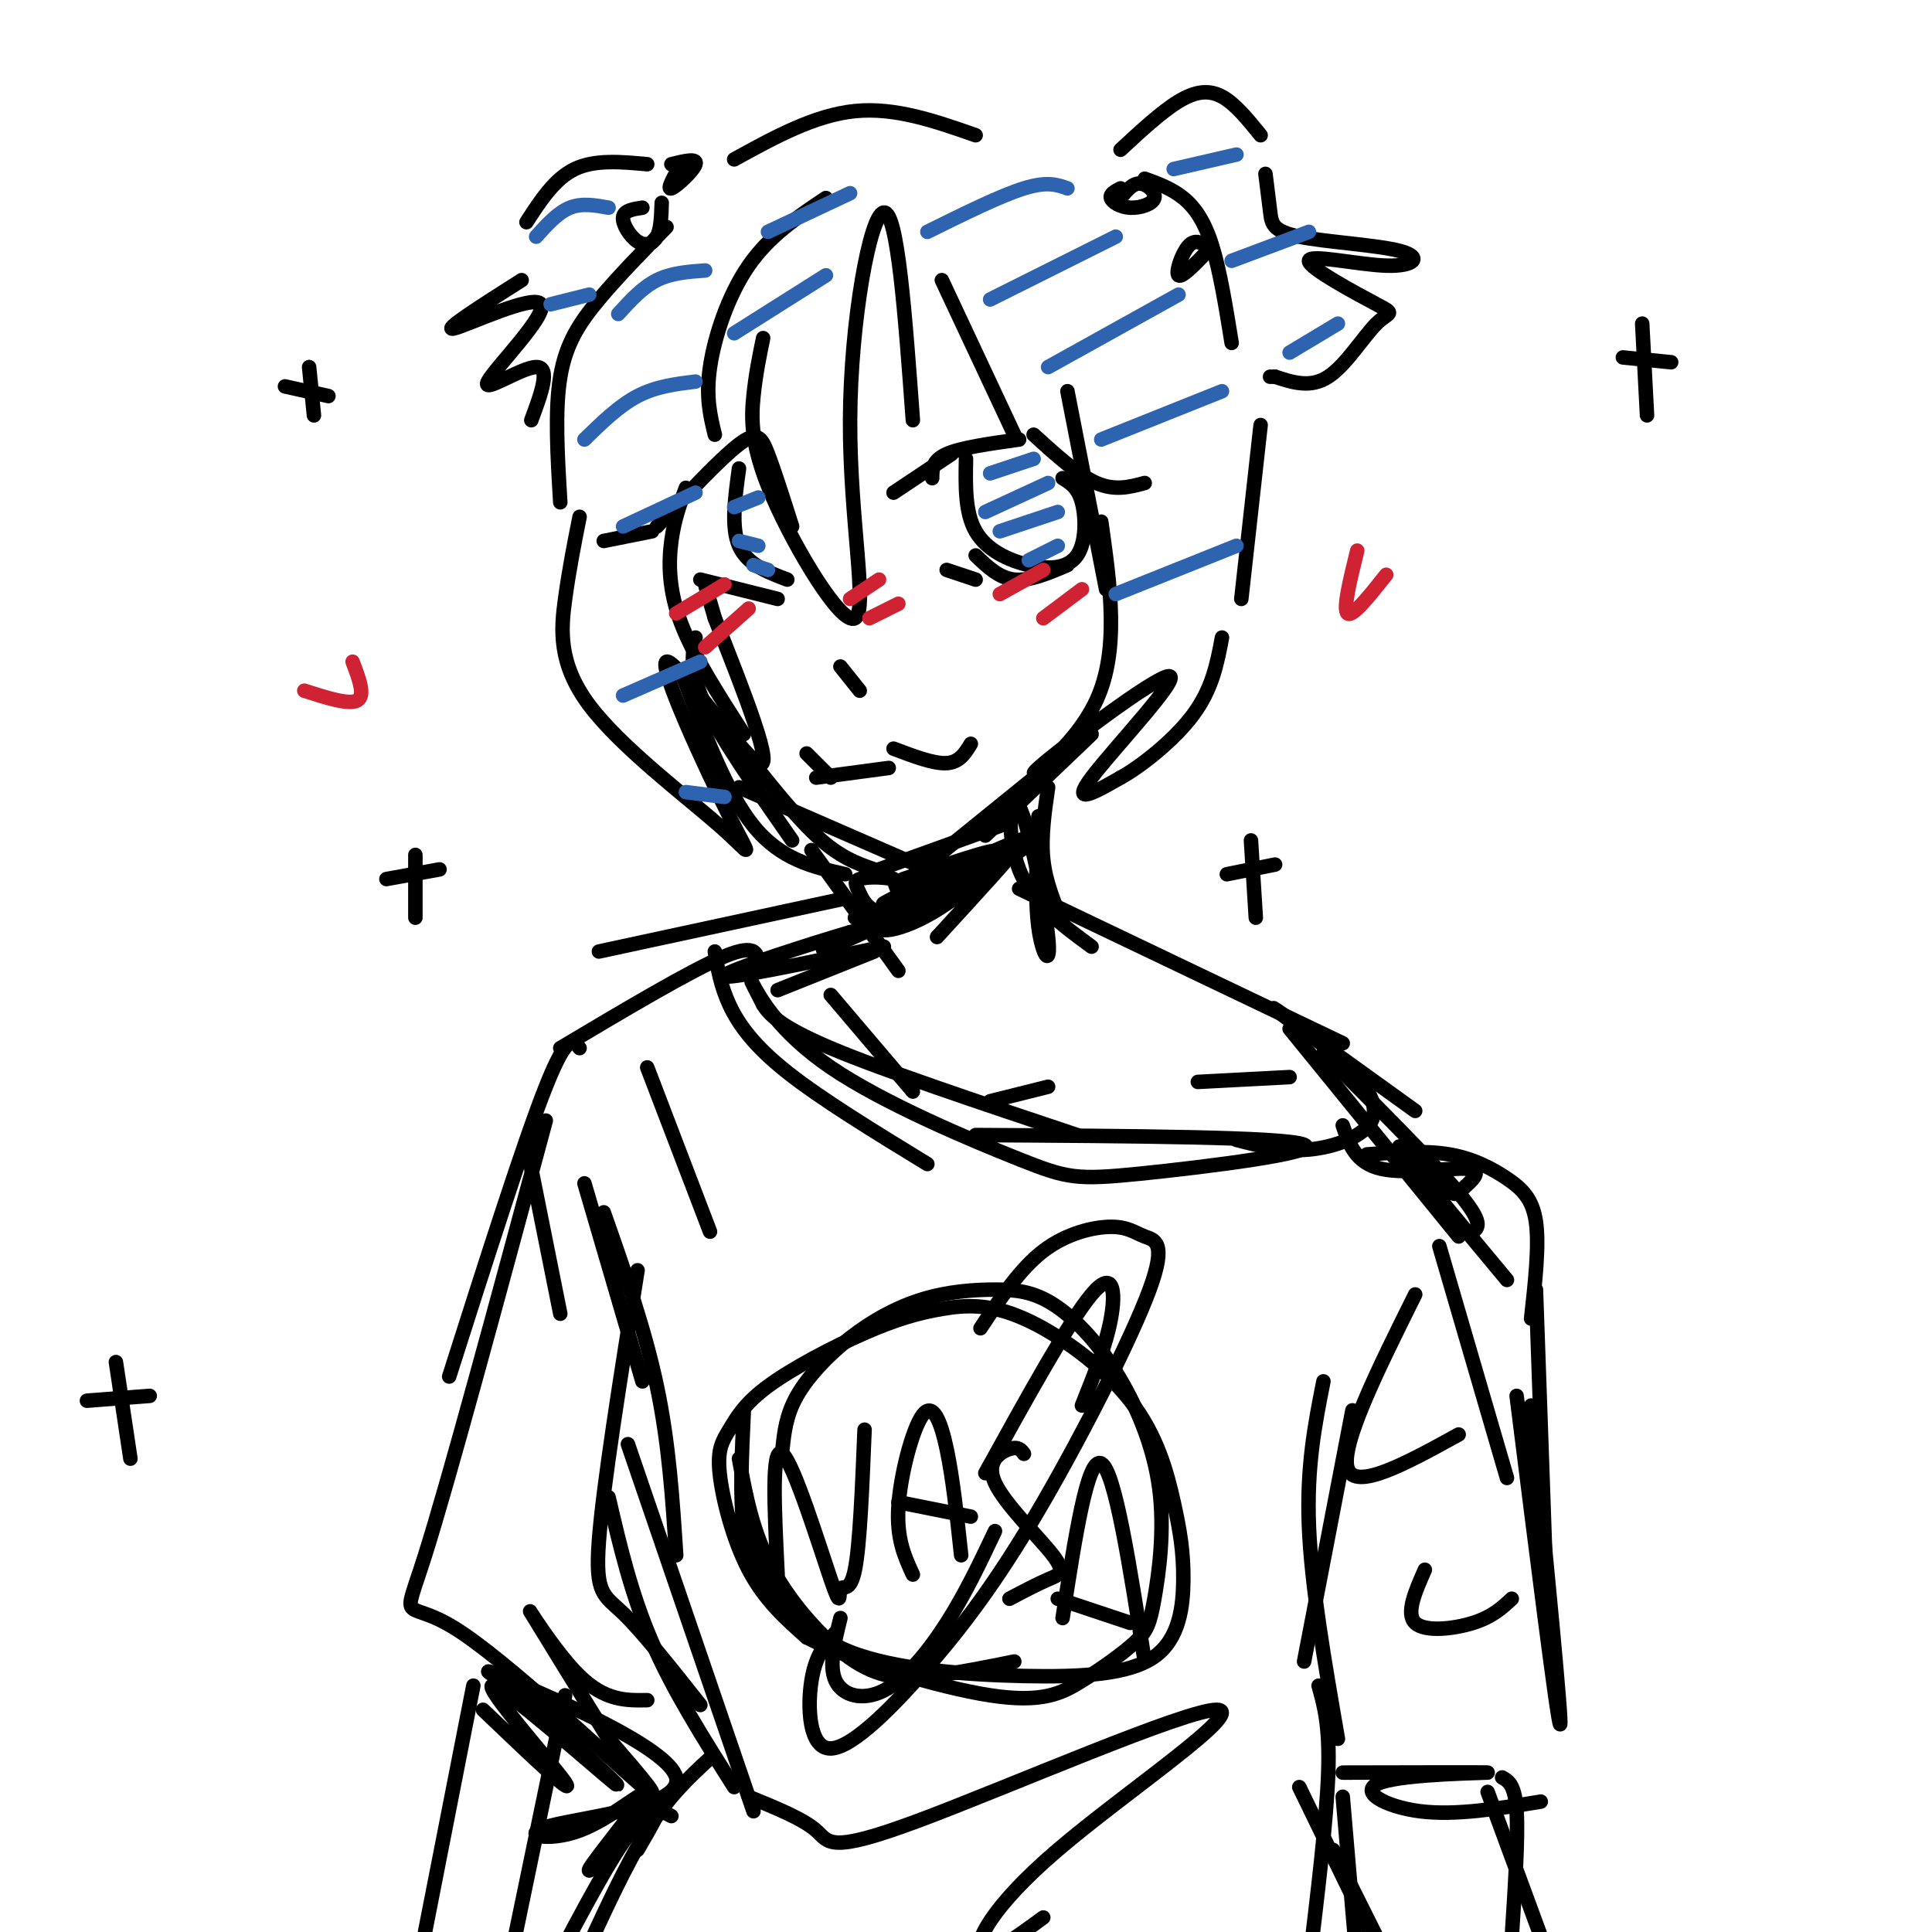 <svg viewBox='0 0 400 400' version='1.1' xmlns='http://www.w3.org/2000/svg' xmlns:xlink='http://www.w3.org/1999/xlink'><g fill='none' stroke='rgb(0,0,0)' stroke-width='3' stroke-linecap='round' stroke-linejoin='round'><path d='M171,41c-5.844,3.889 -11.689,7.778 -16,14c-4.311,6.222 -7.089,14.778 -8,21c-0.911,6.222 0.044,10.111 1,14'/><path d='M158,70c-0.762,3.675 -1.524,7.350 -2,12c-0.476,4.650 -0.666,10.276 4,21c4.666,10.724 14.189,26.544 17,25c2.811,-1.544 -1.089,-20.454 -1,-41c0.089,-20.546 4.168,-42.727 7,-43c2.832,-0.273 4.416,21.364 6,43'/><path d='M195,58c0.000,0.000 15.000,32.000 15,32'/><path d='M221,81c0.000,0.000 8.000,41.000 8,41'/><path d='M228,108c1.892,13.309 3.783,26.619 -1,37c-4.783,10.381 -16.241,17.834 -12,14c4.241,-3.834 24.180,-18.955 27,-19c2.820,-0.045 -11.480,14.987 -16,21c-4.520,6.013 0.740,3.006 6,0'/><path d='M232,161c4.000,-2.178 11.000,-7.622 15,-13c4.000,-5.378 5.000,-10.689 6,-16'/><path d='M138,47c-5.022,5.133 -10.044,10.267 -14,15c-3.956,4.733 -6.844,9.067 -8,16c-1.156,6.933 -0.578,16.467 0,26'/><path d='M120,107c-1.071,5.383 -2.143,10.767 -3,17c-0.857,6.233 -1.501,13.316 5,22c6.501,8.684 20.145,18.968 27,25c6.855,6.032 6.920,7.813 2,-2c-4.920,-9.813 -14.825,-31.219 -13,-32c1.825,-0.781 15.378,19.063 19,21c3.622,1.937 -2.689,-14.031 -9,-30'/><path d='M148,128c-1.833,-6.167 -1.917,-6.583 -2,-7'/><path d='M152,33c8.333,-4.583 16.667,-9.167 25,-10c8.333,-0.833 16.667,2.083 25,5'/><path d='M237,37c2.800,1.022 5.600,2.044 8,4c2.400,1.956 4.400,4.844 6,10c1.600,5.156 2.800,12.578 4,20'/><path d='M261,88c0.000,0.000 -4.000,36.000 -4,36'/><path d='M133,43c-1.917,0.292 -3.833,0.583 -4,2c-0.167,1.417 1.417,3.958 3,5c1.583,1.042 3.167,0.583 4,-1c0.833,-1.583 0.917,-4.292 1,-7'/><path d='M141,34c-1.511,2.667 -3.022,5.333 -2,5c1.022,-0.333 4.578,-3.667 5,-5c0.422,-1.333 -2.289,-0.667 -5,0'/><path d='M134,34c-5.417,-0.500 -10.833,-1.000 -15,1c-4.167,2.000 -7.083,6.500 -10,11'/><path d='M108,58c-8.370,5.319 -16.740,10.638 -14,10c2.740,-0.638 16.590,-7.233 18,-5c1.410,2.233 -9.620,13.293 -11,16c-1.380,2.707 6.892,-2.941 10,-3c3.108,-0.059 1.054,5.470 -1,11'/><path d='M232,39c-1.129,0.587 -2.258,1.174 -2,2c0.258,0.826 1.904,1.892 4,2c2.096,0.108 4.641,-0.740 5,-2c0.359,-1.260 -1.469,-2.931 -3,-3c-1.531,-0.069 -2.766,1.466 -4,3'/><path d='M250,51c-1.333,-0.778 -2.667,-1.556 -4,0c-1.333,1.556 -2.667,5.444 -2,6c0.667,0.556 3.333,-2.222 6,-5'/><path d='M232,31c4.244,-3.933 8.489,-7.867 12,-10c3.511,-2.133 6.289,-2.467 9,-1c2.711,1.467 5.356,4.733 8,8'/><path d='M262,36c0.362,2.874 0.724,5.749 1,8c0.276,2.251 0.465,3.880 6,5c5.535,1.120 16.414,1.733 21,3c4.586,1.267 2.878,3.189 -3,3c-5.878,-0.189 -15.926,-2.490 -16,-1c-0.074,1.490 9.825,6.771 14,9c4.175,2.229 2.624,1.408 0,4c-2.624,2.592 -6.321,8.598 -10,11c-3.679,2.402 -7.339,1.201 -11,0'/><path d='M264,78c-1.833,0.000 -0.917,0.000 0,0'/><path d='M142,101c-1.200,3.267 -2.400,6.533 -3,11c-0.600,4.467 -0.600,10.133 2,17c2.600,6.867 7.800,14.933 13,23'/><path d='M144,132c-0.667,3.500 -1.333,7.000 2,14c3.333,7.000 10.667,17.500 18,28'/><path d='M141,139c4.667,12.500 9.333,25.000 15,32c5.667,7.000 12.333,8.500 19,10'/><path d='M187,183c0.000,0.000 37.000,-30.000 37,-30'/><path d='M125,112c0.000,0.000 10.000,-2.000 10,-2'/><path d='M136,109c6.622,-7.067 13.244,-14.133 17,-17c3.756,-2.867 4.644,-1.533 6,2c1.356,3.533 3.178,9.267 5,15'/><path d='M145,120c0.000,0.000 16.000,4.000 16,4'/><path d='M153,97c-0.833,6.083 -1.667,12.167 0,16c1.667,3.833 5.833,5.417 10,7'/><path d='M193,99c0.000,-1.833 0.000,-3.667 3,-5c3.000,-1.333 9.000,-2.167 15,-3'/><path d='M214,90c4.583,4.167 9.167,8.333 13,10c3.833,1.667 6.917,0.833 10,0'/><path d='M202,115c2.417,2.333 4.833,4.667 8,5c3.167,0.333 7.083,-1.333 11,-3'/><path d='M200,95c-0.112,5.566 -0.223,11.132 2,15c2.223,3.868 6.781,6.037 11,7c4.219,0.963 8.097,0.721 10,-2c1.903,-2.721 1.829,-7.920 1,-11c-0.829,-3.080 -2.415,-4.040 -4,-5'/><path d='M185,102c0.000,0.000 12.000,-8.000 12,-8'/><path d='M196,118c0.000,0.000 6.000,2.000 6,2'/><path d='M174,138c0.000,0.000 4.000,5.000 4,5'/><path d='M169,161c0.000,0.000 15.000,-2.000 15,-2'/><path d='M185,155c4.167,1.583 8.333,3.167 11,3c2.667,-0.167 3.833,-2.083 5,-4'/><path d='M167,156c0.000,0.000 5.000,5.000 5,5'/></g>
<g fill='none' stroke='rgb(207,34,51)' stroke-width='3' stroke-linecap='round' stroke-linejoin='round'><path d='M207,123c0.000,0.000 9.000,-5.000 9,-5'/><path d='M216,128c0.000,0.000 8.000,-6.000 8,-6'/><path d='M140,127c0.000,0.000 10.000,-6.000 10,-6'/><path d='M146,134c0.000,0.000 9.000,-8.000 9,-8'/><path d='M176,124c0.000,0.000 6.000,-4.000 6,-4'/><path d='M180,128c0.000,0.000 6.000,-3.000 6,-3'/></g>
<g fill='none' stroke='rgb(45,99,175)' stroke-width='3' stroke-linecap='round' stroke-linejoin='round'><path d='M159,48c0.000,0.000 17.000,-8.000 17,-8'/><path d='M152,69c0.000,0.000 19.000,-12.000 19,-12'/><path d='M192,48c7.583,-3.750 15.167,-7.500 20,-9c4.833,-1.500 6.917,-0.750 9,0'/><path d='M205,62c0.000,0.000 26.000,-13.000 26,-13'/><path d='M217,76c0.000,0.000 27.000,-15.000 27,-15'/><path d='M228,91c0.000,0.000 25.000,-10.000 25,-10'/><path d='M231,123c0.000,0.000 25.000,-10.000 25,-10'/><path d='M128,65c2.500,-2.750 5.000,-5.500 8,-7c3.000,-1.500 6.500,-1.750 10,-2'/><path d='M121,91c3.583,-3.500 7.167,-7.000 11,-9c3.833,-2.000 7.917,-2.500 12,-3'/><path d='M129,109c0.000,0.000 15.000,-7.000 15,-7'/><path d='M129,144c0.000,0.000 16.000,-7.000 16,-7'/><path d='M142,164c0.000,0.000 8.000,1.000 8,1'/><path d='M111,49c2.250,-2.500 4.500,-5.000 7,-6c2.500,-1.000 5.250,-0.500 8,0'/><path d='M114,63c0.000,0.000 8.000,-2.000 8,-2'/><path d='M243,35c0.000,0.000 13.000,-3.000 13,-3'/><path d='M255,54c0.000,0.000 16.000,-6.000 16,-6'/><path d='M267,73c0.000,0.000 10.000,-6.000 10,-6'/><path d='M152,105c0.000,0.000 5.000,-2.000 5,-2'/><path d='M153,112c0.000,0.000 4.000,1.000 4,1'/><path d='M156,117c0.000,0.000 3.000,1.000 3,1'/><path d='M205,98c0.000,0.000 9.000,-3.000 9,-3'/><path d='M204,106c0.000,0.000 13.000,-6.000 13,-6'/><path d='M207,110c0.000,0.000 12.000,-4.000 12,-4'/><path d='M213,116c0.000,0.000 6.000,-3.000 6,-3'/></g>
<g fill='none' stroke='rgb(0,0,0)' stroke-width='3' stroke-linecap='round' stroke-linejoin='round'><path d='M152,153c6.083,7.750 12.167,15.500 17,20c4.833,4.500 8.417,5.750 12,7'/><path d='M153,163c0.000,0.000 39.000,17.000 39,17'/><path d='M182,180c0.000,0.000 25.000,-9.000 25,-9'/><path d='M204,173c0.000,0.000 22.000,-21.000 22,-21'/><path d='M168,176c0.000,0.000 18.000,25.000 18,25'/><path d='M181,197c0.000,0.000 -20.000,8.000 -20,8'/><path d='M217,163c-0.750,5.167 -1.500,10.333 -1,15c0.500,4.667 2.250,8.833 4,13'/><path d='M177,190c3.770,0.088 7.539,0.176 15,-3c7.461,-3.176 18.612,-9.616 16,-9c-2.612,0.616 -18.989,8.289 -24,12c-5.011,3.711 1.343,3.461 9,-1c7.657,-4.461 16.616,-13.132 17,-13c0.384,0.132 -7.808,9.066 -16,18'/><path d='M175,186c0.000,0.000 -51.000,11.000 -51,11'/><path d='M211,184c0.000,0.000 67.000,32.000 67,32'/><path d='M148,197c0.578,3.511 1.156,7.022 3,11c1.844,3.978 4.956,8.422 12,14c7.044,5.578 18.022,12.289 29,19'/><path d='M202,235c32.114,0.191 64.227,0.382 68,2c3.773,1.618 -20.796,4.663 -34,6c-13.204,1.337 -15.044,0.967 -25,-3c-9.956,-3.967 -28.026,-11.529 -39,-19c-10.974,-7.471 -14.850,-14.849 -16,-17c-1.150,-2.151 0.425,0.924 2,4'/><path d='M158,208c1.156,1.822 3.044,4.378 14,9c10.956,4.622 30.978,11.311 51,18'/><path d='M248,224c0.000,0.000 19.000,-1.000 19,-1'/><path d='M157,200c-0.083,-2.417 -0.167,-4.833 -7,-2c-6.833,2.833 -20.417,10.917 -34,19'/><path d='M109,237c0.000,0.000 7.000,35.000 7,35'/><path d='M154,292c-0.432,9.168 -0.863,18.335 0,24c0.863,5.665 3.021,7.827 6,12c2.979,4.173 6.781,10.358 16,14c9.219,3.642 23.856,4.742 36,5c12.144,0.258 21.795,-0.327 27,-4c5.205,-3.673 5.963,-10.433 6,-16c0.037,-5.567 -0.648,-9.941 -2,-16c-1.352,-6.059 -3.372,-13.804 -9,-21c-5.628,-7.196 -14.865,-13.843 -22,-17c-7.135,-3.157 -12.168,-2.822 -17,-2c-4.832,0.822 -9.464,2.133 -16,5c-6.536,2.867 -14.978,7.290 -20,11c-5.022,3.710 -6.624,6.706 -8,9c-1.376,2.294 -2.524,3.887 -2,9c0.524,5.113 2.721,13.747 6,20c3.279,6.253 7.639,10.127 12,14'/><path d='M167,339c9.475,4.955 27.162,10.341 38,12c10.838,1.659 14.828,-0.409 19,-3c4.172,-2.591 8.525,-5.706 11,-8c2.475,-2.294 3.072,-3.768 4,-9c0.928,-5.232 2.188,-14.223 1,-23c-1.188,-8.777 -4.822,-17.340 -9,-24c-4.178,-6.660 -8.898,-11.416 -13,-14c-4.102,-2.584 -7.585,-2.996 -12,-3c-4.415,-0.004 -9.761,0.401 -15,2c-5.239,1.599 -10.372,4.392 -15,8c-4.628,3.608 -8.751,8.031 -11,12c-2.249,3.969 -2.625,7.485 -3,11'/><path d='M153,302c1.411,7.679 2.821,15.357 7,23c4.179,7.643 11.125,15.250 17,19c5.875,3.750 10.679,3.643 16,3c5.321,-0.643 11.161,-1.821 17,-3'/><path d='M203,275c4.076,-6.145 8.151,-12.290 13,-16c4.849,-3.710 10.470,-4.985 14,-5c3.530,-0.015 4.967,1.230 7,2c2.033,0.770 4.660,1.065 1,11c-3.660,9.935 -13.608,29.510 -22,44c-8.392,14.490 -15.229,23.894 -23,33c-7.771,9.106 -16.477,17.913 -21,18c-4.523,0.087 -4.864,-8.547 -4,-14c0.864,-5.453 2.932,-7.727 5,-10'/><path d='M174,335c-1.226,4.964 -2.452,9.929 -1,13c1.452,3.071 5.583,4.250 10,2c4.417,-2.250 9.119,-7.929 13,-14c3.881,-6.071 6.940,-12.536 10,-19'/><path d='M224,291c2.489,-6.222 4.978,-12.444 6,-18c1.022,-5.556 0.578,-10.444 -4,-5c-4.578,5.444 -13.289,21.222 -22,37'/><path d='M161,326c-0.670,-13.464 -1.340,-26.928 1,-25c2.340,1.928 7.689,19.249 10,26c2.311,6.751 1.584,2.933 2,2c0.416,-0.933 1.976,1.019 3,-4c1.024,-5.019 1.512,-17.010 2,-29'/><path d='M189,326c-1.702,-3.690 -3.405,-7.381 -3,-14c0.405,-6.619 2.917,-16.167 5,-19c2.083,-2.833 3.738,1.048 5,7c1.262,5.952 2.131,13.976 3,22'/><path d='M186,311c0.000,0.000 15.000,3.000 15,3'/><path d='M212,301c-0.569,-0.794 -1.139,-1.589 -3,-1c-1.861,0.589 -5.014,2.560 -3,7c2.014,4.440 9.196,11.349 12,15c2.804,3.651 1.230,4.043 -1,5c-2.230,0.957 -5.115,2.478 -8,4'/><path d='M220,335c2.583,-16.750 5.167,-33.500 8,-32c2.833,1.500 5.917,21.250 9,41'/><path d='M219,331c0.000,0.000 15.000,5.000 15,5'/><path d='M121,245c0.000,0.000 12.000,41.000 12,41'/><path d='M125,251c4.250,12.083 8.500,24.167 11,36c2.500,11.833 3.250,23.417 4,35'/><path d='M132,263c-3.578,22.400 -7.156,44.800 -8,56c-0.844,11.200 1.044,11.200 5,15c3.956,3.800 9.978,11.400 16,19'/><path d='M126,310c2.333,10.000 4.667,20.000 9,30c4.333,10.000 10.667,20.000 17,30'/><path d='M130,299c0.000,0.000 26.000,76.000 26,76'/><path d='M147,364c-4.250,3.917 -8.500,7.833 -13,15c-4.500,7.167 -9.250,17.583 -14,28'/><path d='M139,376c-2.167,-1.167 -4.333,-2.333 -9,4c-4.667,6.333 -11.833,20.167 -19,34'/><path d='M280,292c0.000,0.000 -10.000,52.000 -10,52'/><path d='M274,286c-1.750,8.833 -3.500,17.667 -3,30c0.500,12.333 3.250,28.167 6,44'/><path d='M273,349c1.167,4.167 2.333,8.333 2,18c-0.333,9.667 -2.167,24.833 -4,40'/><path d='M120,217c-1.250,-1.667 -2.500,-3.333 -7,8c-4.500,11.333 -12.250,35.667 -20,60'/><path d='M113,232c-10.077,37.345 -20.155,74.690 -25,90c-4.845,15.310 -4.458,8.583 6,15c10.458,6.417 30.988,25.976 38,32c7.012,6.024 0.506,-1.488 -6,-9'/><path d='M126,360c-4.976,-7.988 -14.417,-23.458 -16,-26c-1.583,-2.542 4.690,7.845 10,13c5.310,5.155 9.655,5.077 14,5'/><path d='M256,236c4.805,1.244 9.611,2.488 15,2c5.389,-0.488 11.362,-2.708 13,-6c1.638,-3.292 -1.059,-7.656 -7,-13c-5.941,-5.344 -15.126,-11.670 -13,-10c2.126,1.670 15.563,11.335 29,21'/><path d='M278,233c1.326,3.907 2.653,7.814 8,9c5.347,1.186 14.715,-0.348 18,0c3.285,0.348 0.489,2.578 -1,4c-1.489,1.422 -1.670,2.037 -5,-1c-3.330,-3.037 -9.809,-9.725 -8,-7c1.809,2.725 11.904,14.862 22,27'/><path d='M298,258c0.000,0.000 14.000,48.000 14,48'/><path d='M278,367c15.256,-0.036 30.512,-0.071 30,0c-0.512,0.071 -16.792,0.250 -22,2c-5.208,1.750 0.655,5.071 8,6c7.345,0.929 16.173,-0.536 25,-2'/><path d='M317,291c3.250,33.167 6.500,66.333 6,66c-0.500,-0.333 -4.750,-34.167 -9,-68'/><path d='M283,239c6.012,-0.417 12.024,-0.833 17,0c4.976,0.833 8.917,2.917 12,5c3.083,2.083 5.310,4.167 6,9c0.690,4.833 -0.155,12.417 -1,20'/><path d='M318,267c0.000,0.000 2.000,57.000 2,57'/><path d='M293,268c-7.750,15.583 -15.500,31.167 -14,36c1.500,4.833 12.250,-1.083 23,-7'/><path d='M295,325c-2.000,4.533 -4.000,9.067 -2,11c2.000,1.933 8.000,1.267 12,0c4.000,-1.267 6.000,-3.133 8,-5'/><path d='M155,372c5.648,2.300 11.297,4.599 14,7c2.703,2.401 2.462,4.903 21,-2c18.538,-6.903 55.856,-23.211 62,-23c6.144,0.211 -18.884,16.941 -33,29c-14.116,12.059 -17.319,19.445 -16,21c1.319,1.555 7.159,-2.723 13,-7'/><path d='M134,221c0.000,0.000 13.000,34.000 13,34'/><path d='M98,349c0.000,0.000 -10.000,51.000 -10,51'/><path d='M117,351c0.000,0.000 -11.000,53.000 -11,53'/><path d='M269,370c0.000,0.000 17.000,35.000 17,35'/><path d='M308,371c0.000,0.000 14.000,38.000 14,38'/><path d='M276,383c0.000,0.000 14.000,28.000 14,28'/><path d='M274,218c11.417,11.417 22.833,22.833 28,29c5.167,6.167 4.083,7.083 3,8'/><path d='M267,213c0.000,0.000 35.000,43.000 35,43'/><path d='M172,206c0.000,0.000 17.000,20.000 17,20'/><path d='M205,228c0.000,0.000 12.000,-3.000 12,-3'/></g>
<g fill='none' stroke='rgb(207,34,51)' stroke-width='3' stroke-linecap='round' stroke-linejoin='round'><path d='M281,114c-1.500,6.083 -3.000,12.167 -2,13c1.000,0.833 4.500,-3.583 8,-8'/><path d='M63,143c4.667,1.500 9.333,3.000 11,2c1.667,-1.000 0.333,-4.500 -1,-8'/></g>
<g fill='none' stroke='rgb(0,0,0)' stroke-width='3' stroke-linecap='round' stroke-linejoin='round'><path d='M311,368c1.333,0.750 2.667,1.500 3,7c0.333,5.500 -0.333,15.750 -1,26'/><path d='M278,372c0.000,0.000 3.000,35.000 3,35'/><path d='M80,182c0.000,0.000 11.000,-2.000 11,-2'/><path d='M86,177c0.000,0.000 0.000,13.000 0,13'/><path d='M59,80c0.000,0.000 9.000,2.000 9,2'/><path d='M64,76c0.000,0.000 1.000,10.000 1,10'/><path d='M254,181c0.000,0.000 10.000,-2.000 10,-2'/><path d='M259,174c0.000,0.000 1.000,16.000 1,16'/><path d='M336,74c0.000,0.000 10.000,1.000 10,1'/><path d='M340,67c0.000,0.000 1.000,19.000 1,19'/><path d='M18,290c0.000,0.000 13.000,-1.000 13,-1'/><path d='M24,282c0.000,0.000 3.000,20.000 3,20'/><path d='M100,354c9.738,9.304 19.476,18.607 17,15c-2.476,-3.607 -17.167,-20.125 -15,-20c2.167,0.125 21.190,16.893 25,20c3.810,3.107 -7.595,-7.446 -19,-18'/><path d='M108,351c-5.885,-4.533 -11.099,-6.866 -2,-3c9.099,3.866 32.509,13.932 34,20c1.491,6.068 -18.937,8.140 -26,10c-7.063,1.860 -0.759,3.509 6,1c6.759,-2.509 13.974,-9.175 13,-7c-0.974,2.175 -10.135,13.193 -11,15c-0.865,1.807 6.568,-5.596 14,-13'/><path d='M136,374c1.667,-0.667 -1.167,4.167 -4,9'/><path d='M187,182c11.174,-3.770 22.348,-7.541 18,-5c-4.348,2.541 -24.217,11.392 -22,10c2.217,-1.392 26.520,-13.029 31,-14c4.480,-0.971 -10.863,8.722 -19,12c-8.137,3.278 -9.069,0.139 -10,-3'/><path d='M185,182c-3.083,-0.544 -5.791,-0.405 -7,0c-1.209,0.405 -0.917,1.078 0,3c0.917,1.922 2.461,5.095 9,4c6.539,-1.095 18.072,-6.459 14,-5c-4.072,1.459 -23.750,9.739 -29,12c-5.250,2.261 3.929,-1.497 7,-3c3.071,-1.503 0.036,-0.752 -3,0'/><path d='M176,193c-7.711,2.267 -25.489,7.933 -26,9c-0.511,1.067 16.244,-2.467 33,-6'/><path d='M215,169c-0.384,8.598 -0.769,17.196 0,23c0.769,5.804 2.691,8.813 2,2c-0.691,-6.813 -3.994,-23.450 -6,-27c-2.006,-3.550 -2.716,5.986 0,13c2.716,7.014 8.858,11.507 15,16'/></g>
</svg>